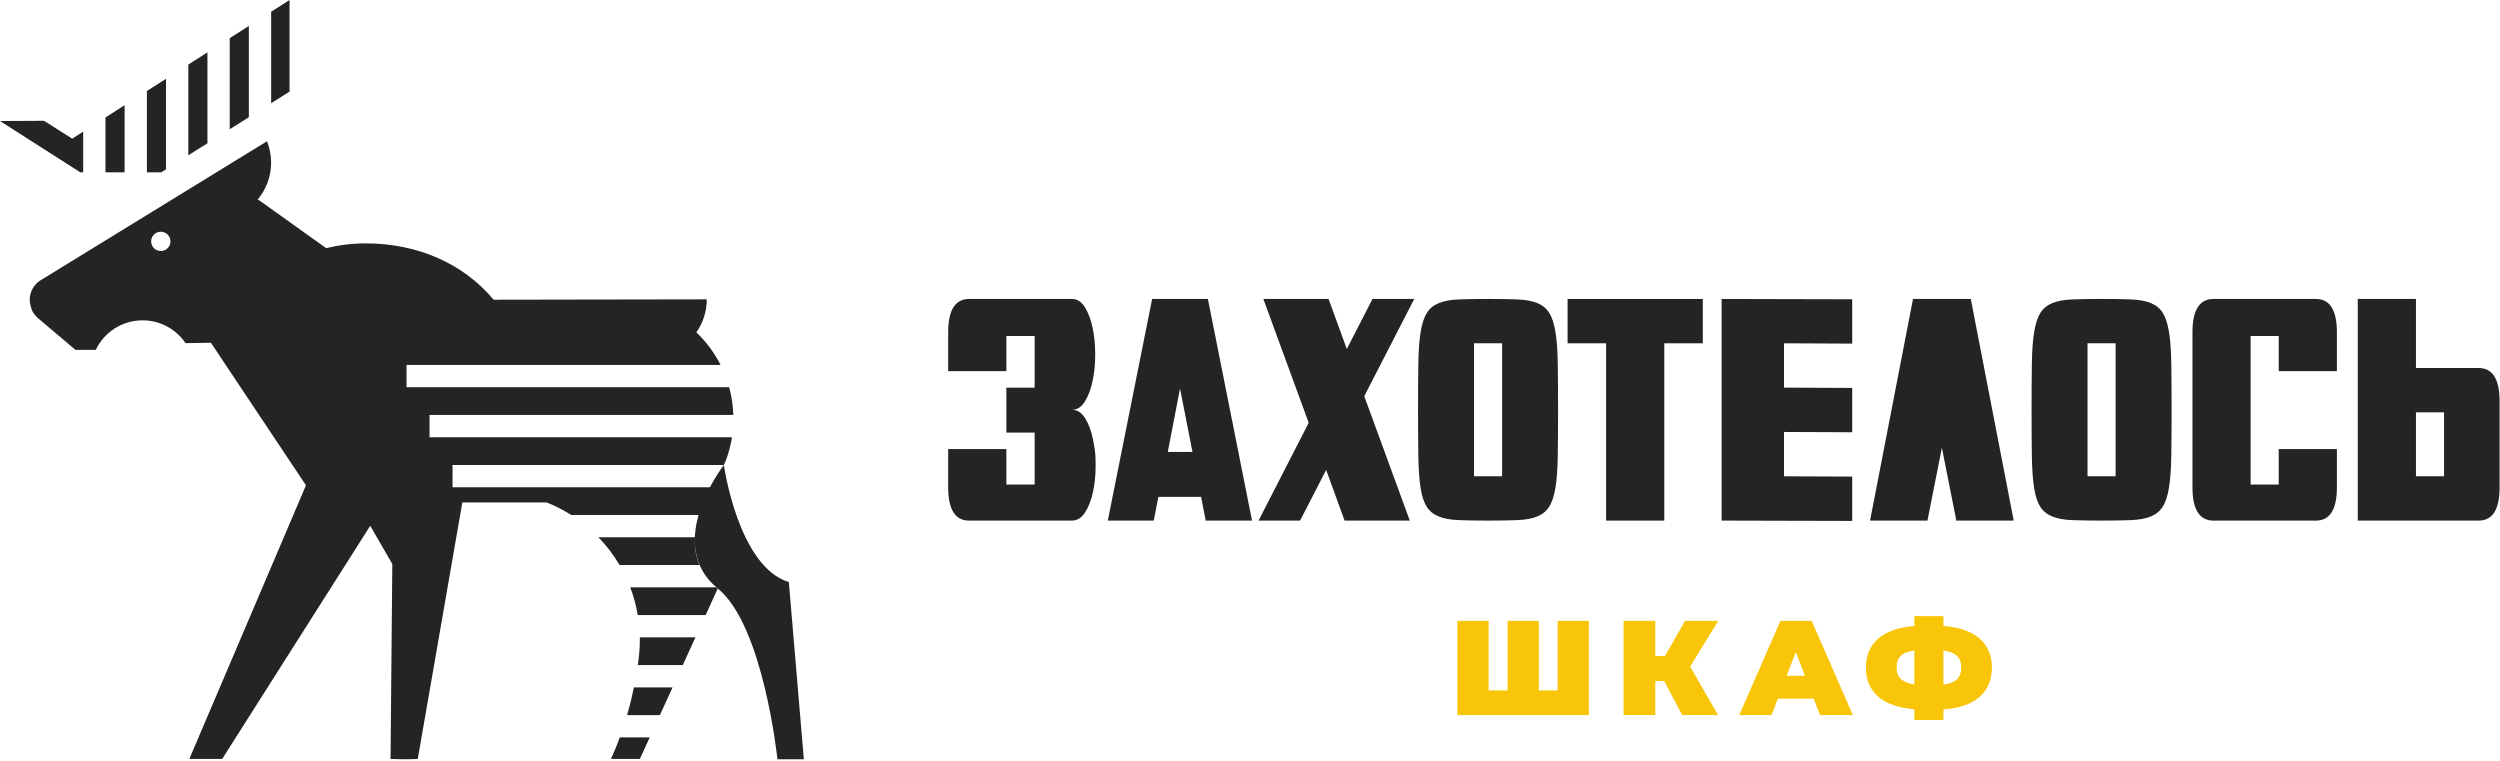 <?xml version="1.0" encoding="UTF-8"?> <svg xmlns="http://www.w3.org/2000/svg" width="1301" height="396" viewBox="0 0 1301 396" fill="none"> <path d="M504.39 270.93C497.08 270.93 493.43 265.16 493.43 253.63V233.69H523.71V252.15H538.43V225.13H523.71V201.73H538.43V174.86H523.71V193.15H493.43V172.88C493.43 161.35 497.08 155.58 504.39 155.58H557.84C560.55 155.58 562.8 157.01 564.57 159.86C566.34 162.72 567.68 166.29 568.59 170.57C569.49 174.85 569.95 179.47 569.95 184.41C569.95 189.35 569.5 193.97 568.59 198.25C567.68 202.53 566.34 206.11 564.57 208.96C562.8 211.82 560.55 213.24 557.84 213.24C560.55 213.24 562.81 214.67 564.63 217.53C566.44 220.39 567.8 223.96 568.7 228.24C569.6 232.52 570.07 235.96 570.11 238.54C570.14 241.12 570.16 242.47 570.16 242.58C570.16 247.3 569.71 251.78 568.8 256.01C567.89 260.24 566.52 263.78 564.68 266.64C562.83 269.5 560.56 270.92 557.84 270.92H504.39V270.93Z" fill="#242424"></path> <path d="M627.45 270.93L625.05 258.57H602.81L600.41 270.93H576.5L599.57 155.58H628.59L651.56 270.93H627.45ZM620.56 235.17L614.09 202.21L607.72 235.17H620.56Z" fill="#242424"></path> <path d="M654.949 270.93L681.049 220.01L657.449 155.58H691.379L700.879 181.62L714.239 155.58H735.959L709.959 206.17L733.659 270.93H699.729L690.129 244.56L676.559 270.93H654.949Z" fill="#242424"></path> <path d="M737.949 213.25C737.949 203.59 737.999 195.48 738.109 188.94C738.209 182.4 738.609 176.99 739.309 172.71C740.009 168.43 741.089 165.13 742.549 162.82C744.009 160.51 746.099 158.81 748.809 157.71C751.519 156.61 754.949 155.98 759.089 155.82C763.229 155.66 768.329 155.57 774.379 155.57C780.439 155.57 785.549 155.65 789.729 155.82C793.909 155.98 797.329 156.62 800.009 157.71C802.689 158.81 804.759 160.51 806.219 162.82C807.679 165.13 808.759 168.42 809.459 172.71C810.159 176.99 810.559 182.43 810.659 189.02C810.759 195.61 810.819 203.69 810.819 213.24C810.819 222.8 810.769 230.87 810.659 237.46C810.549 244.05 810.149 249.49 809.459 253.77C808.759 258.05 807.689 261.35 806.219 263.66C804.759 265.97 802.689 267.67 800.009 268.77C797.329 269.87 793.899 270.5 789.729 270.67C785.549 270.83 780.439 270.92 774.379 270.92C768.329 270.92 763.209 270.84 759.029 270.67C754.849 270.51 751.409 269.87 748.689 268.77C745.979 267.67 743.889 265.97 742.429 263.66C740.969 261.35 739.909 258.06 739.249 253.77C738.589 249.48 738.209 244.05 738.099 237.46C737.999 230.89 737.949 222.81 737.949 213.25ZM767.069 178.65V247.86H781.689V178.65H767.069Z" fill="#242424"></path> <path d="M835.81 270.93V178.65H815.77V155.58H886.14V178.65H866.09V270.93H835.81Z" fill="#242424"></path> <path d="M895.939 155.58L963.89 155.75V178.82L928.39 178.65V201.72L963.89 201.88V224.95L928.39 224.79V247.86L963.89 248.02V271.09L895.939 270.92V155.58Z" fill="#242424"></path> <path d="M995.53 155.58H1025.6L1047.94 270.93H1018.08L1010.56 233.03L1003.04 270.93H973.18L995.53 155.58Z" fill="#242424"></path> <path d="M1057.23 213.25C1057.23 203.59 1057.28 195.48 1057.39 188.94C1057.49 182.4 1057.89 176.99 1058.59 172.71C1059.29 168.43 1060.37 165.13 1061.83 162.82C1063.29 160.51 1065.38 158.81 1068.09 157.71C1070.8 156.61 1074.23 155.98 1078.37 155.82C1082.51 155.66 1087.61 155.57 1093.66 155.57C1099.72 155.57 1104.83 155.65 1109.01 155.82C1113.19 155.99 1116.61 156.62 1119.29 157.71C1121.97 158.81 1124.04 160.51 1125.5 162.82C1126.96 165.13 1128.04 168.42 1128.74 172.71C1129.44 176.99 1129.84 182.43 1129.94 189.02C1130.04 195.61 1130.1 203.69 1130.1 213.24C1130.1 222.8 1130.05 230.87 1129.94 237.46C1129.83 244.05 1129.43 249.49 1128.74 253.77C1128.04 258.05 1126.97 261.35 1125.5 263.66C1124.04 265.97 1121.97 267.67 1119.29 268.77C1116.61 269.87 1113.18 270.5 1109.01 270.67C1104.84 270.84 1099.72 270.92 1093.66 270.92C1087.61 270.92 1082.49 270.84 1078.31 270.67C1074.13 270.51 1070.69 269.87 1067.97 268.77C1065.26 267.67 1063.17 265.97 1061.71 263.66C1060.25 261.35 1059.19 258.06 1058.53 253.77C1057.87 249.49 1057.49 244.05 1057.38 237.46C1057.28 230.89 1057.23 222.81 1057.23 213.25ZM1086.35 178.65V247.86H1100.97V178.65H1086.35Z" fill="#242424"></path> <path d="M1205.16 270.93H1151.92C1144.61 270.93 1140.96 265.16 1140.96 253.63V172.88C1140.96 161.35 1144.61 155.58 1151.92 155.58H1205.16C1212.47 155.58 1216.12 161.35 1216.12 172.88V193.15H1185.84V174.86H1171.22V252.14H1185.84V233.68H1216.12V253.62C1216.13 265.16 1212.47 270.93 1205.16 270.93Z" fill="#242424"></path> <path d="M1289.83 270.93H1226.98V155.58H1257.26V191.5H1289.83C1297.14 191.5 1300.79 197.27 1300.79 208.8V253.62C1300.8 265.16 1297.14 270.93 1289.83 270.93ZM1257.26 214.57V247.86H1271.88V214.57H1257.26Z" fill="#242424"></path> <path d="M322.42 294.039C319.33 288.799 315.65 283.959 311.46 279.609H361.74C361.66 280.519 361.61 281.449 361.61 282.379C361.61 286.509 362.46 290.459 363.97 294.039H322.42Z" fill="#242424"></path> <path d="M322.539 383.75H338.109L332.979 394.96H317.939C319.659 391.21 321.189 387.45 322.539 383.75Z" fill="#242424"></path> <path d="M350 357.721L343.41 372.141H326.33C327.86 366.851 329.02 361.951 329.89 357.721H350Z" fill="#242424"></path> <path d="M361.9 331.68L355.31 346.11H331.92C332.11 344.78 332.22 343.85 332.26 343.41C332.29 343.2 332.3 343.1 332.3 343.1C332.74 339.77 332.97 336.38 332.97 332.93C332.97 332.51 332.97 332.1 332.95 331.68H361.9Z" fill="#242424"></path> <path d="M373.53 306.25L367.21 320.08H331.9C331.06 315.09 329.739 310.27 327.979 305.65H372.759C373.019 305.86 373.27 306.05 373.53 306.25Z" fill="#242424"></path> <path d="M223.53 215.94H381.62C381.46 210.96 380.72 206.13 379.45 201.51H211.56V189.91H374.98C371.76 183.56 367.49 177.82 362.39 172.95C365.8 168.09 367.81 162.17 367.81 155.78L256.88 155.97C241.04 136.98 217 126.65 190.36 126.65C183.25 126.65 176.34 127.51 169.74 129.14L140.89 108.52L135.51 104.68C135.05 104.38 134.58 104.09 134.1 103.82C138.46 98.64 141.09 91.96 141.09 84.65C141.09 80.71 140.33 76.95 138.94 73.51L20.51 146.23C17.58 148.38 15.54 151.8 15.48 155.7C15.44 158.15 16.36 161.61 17.64 163.23C18.44 164.25 19.26 165.24 20.29 166.02L39.28 182.08H49.84C49.85 182.06 49.87 182.04 49.88 182.01C51.74 178.12 54.5 174.74 57.9 172.17C62.42 168.74 68.07 166.7 74.19 166.7C83.5 166.7 91.7 171.41 96.55 178.57L109.76 178.37L110.72 179.8L124.86 201.02L159.23 252.55L98.53 394.96H115.62L192.67 273.63L197.94 282.75L204.16 293.52L203.24 394.95C212.03 395.33 217.41 394.95 217.41 394.95L240.6 261.48H284.48C288.97 263.26 293.25 265.45 297.27 268H365.3C365.41 267.78 365.54 267.56 365.66 267.35L371.65 253.58H235.5V241.98H376.69L377.95 239.09C379.28 235.4 380.28 231.54 380.91 227.55H223.53V215.94ZM83.68 130.63C80.91 130.63 78.66 128.38 78.66 125.61C78.66 122.84 80.91 120.59 83.68 120.59C86.46 120.59 88.71 122.84 88.71 125.61C88.71 128.39 86.46 130.63 83.68 130.63Z" fill="#242424"></path> <path d="M37.56 72.159L43.29 68.509V89.669H41.76L0 62.979L22.9 62.859L37.56 72.159Z" fill="#242424"></path> <path d="M54.89 61.11L64.84 54.76V89.67H54.89V61.11Z" fill="#242424"></path> <path d="M83.92 42.59L86.4 41.01V88.11L83.92 89.67H76.44V47.35L78.32 46.16L83.92 42.59Z" fill="#242424"></path> <path d="M104.41 29.51L107.95 27.26V74.56L104.41 76.78L101.23 78.78L98 80.82V33.61L101.23 31.55V31.54L104.41 29.51Z" fill="#242424"></path> <path d="M127.2 14.98L129.5 13.51V61L127.2 62.45L121.72 65.9L119.55 67.26V19.85L121.72 18.47L127.2 14.98Z" fill="#242424"></path> <path d="M150.68 0V47.68L147.69 49.56L144.52 51.56L141.11 53.7V6.1L144.52 3.93L147.69 1.91L150.68 0Z" fill="#242424"></path> <path d="M376.7 241.98C376.7 241.98 384.08 294.83 410.51 302.92L418.32 395.13H404.58C404.58 395.13 397.36 325.58 373.54 306.25C344.85 282.97 376.7 241.98 376.7 241.98Z" fill="#242424"></path> <path d="M826.853 323.1V372.127H758.43V323.1H774.681V359.308H784.555V323.1H800.806V359.308H810.609V323.1H826.853Z" fill="#F9C508"></path> <path d="M879.568 346.911L894.063 372.123H875.43L866.045 354.403H861.424V372.123H844.893V323.096H861.424V341.376H866.469L876.905 323.096H894.135L879.568 346.911Z" fill="#F9C508"></path> <path d="M943.841 363.579H925.208L921.919 372.123H905.113L926.546 323.096H942.797L964.23 372.123H947.144L943.841 363.579ZM939.292 351.675L934.528 339.347L929.764 351.675H939.292Z" fill="#F9C508"></path> <path d="M1011.36 369.186V374.648H996.235V369.114C979.638 367.711 971.023 360.147 971.023 347.4C971.023 334.654 979.638 327.162 996.235 325.759V320.648H1011.36V325.759C1027.96 327.018 1036.58 334.726 1036.58 347.4C1036.58 360.147 1027.96 368.063 1011.36 369.186ZM996.235 356.224V338.577C989.585 339.484 986.994 342.147 986.994 347.4C986.987 352.582 990.068 355.245 996.235 356.224ZM1020.61 347.335C1020.61 342.153 1017.81 339.419 1011.36 338.511V356.303C1017.94 355.389 1020.61 352.583 1020.61 347.335Z" fill="#F9C508"></path> </svg> 
